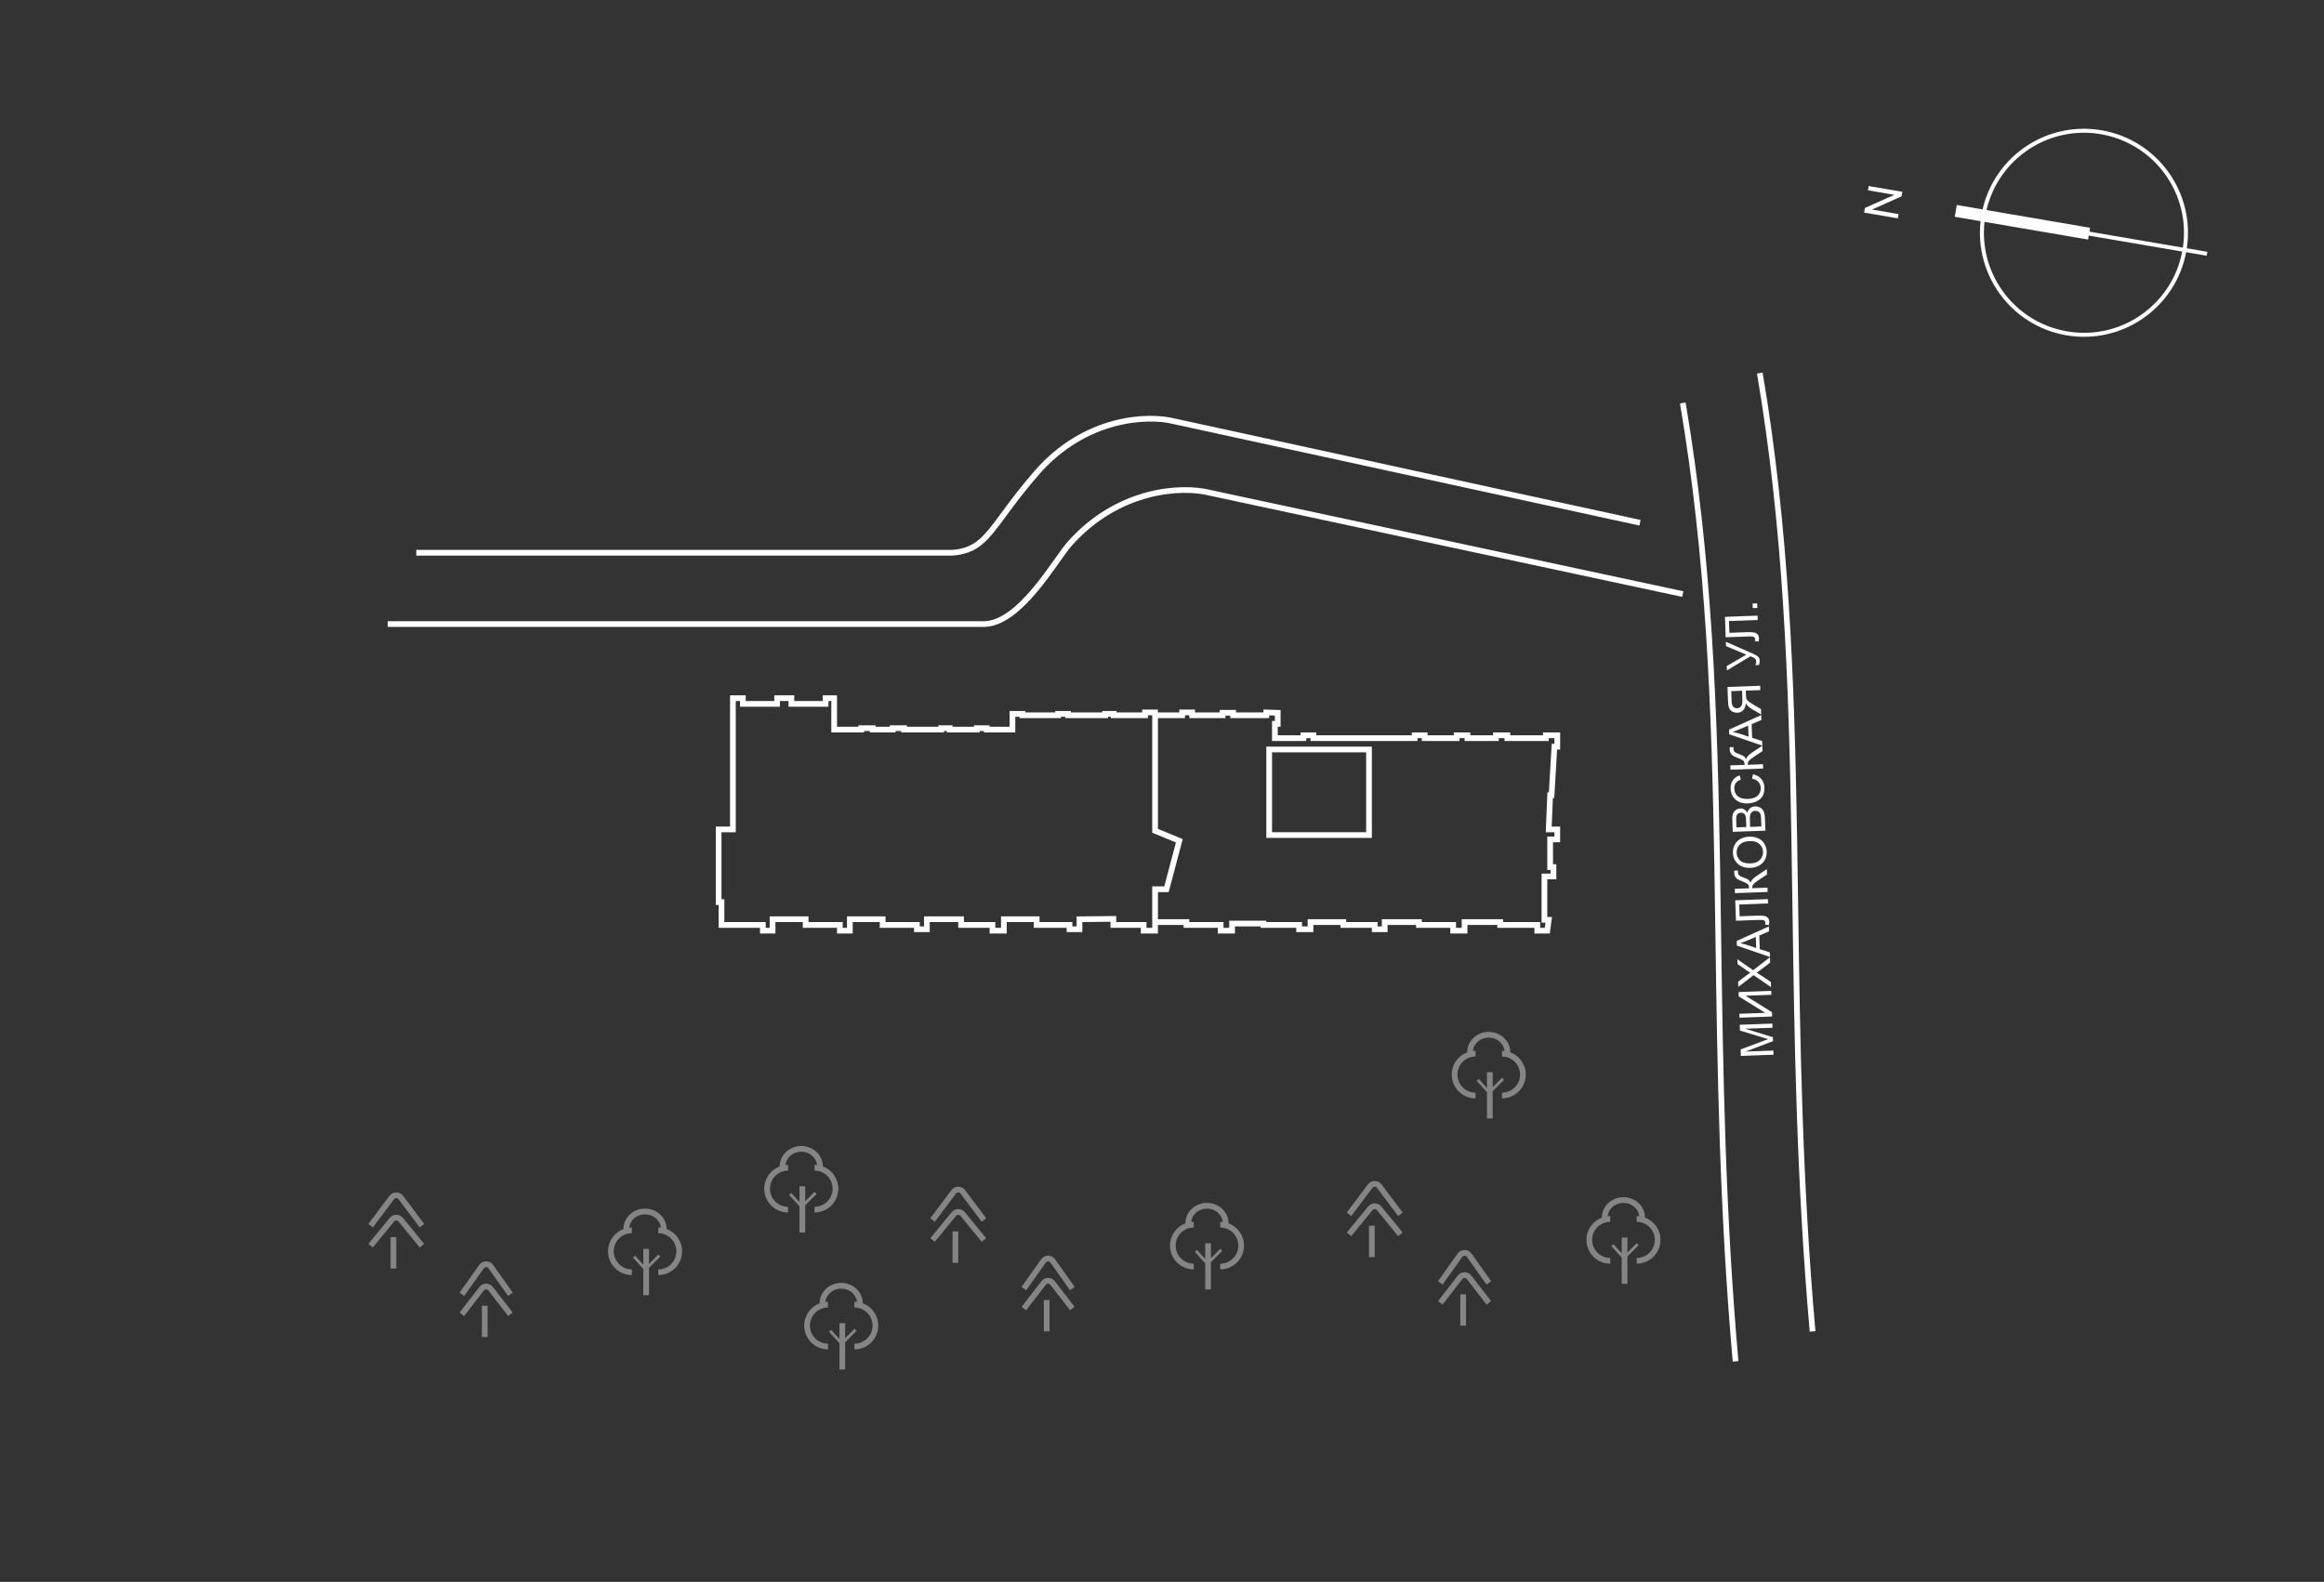 <svg width="379" height="258" viewBox="0 0 379 258" fill="none" xmlns="http://www.w3.org/2000/svg">
<rect x="0" y="0" width="379" height="258" fill="#333333" stroke="none"/>
<path fill-rule="evenodd" clip-rule="evenodd" d="M286.532 60.922C290.829 86.237 291.701 110.804 292.137 136.3C292.203 140.152 292.259 144.025 292.315 147.925L292.315 147.928C292.632 169.834 292.96 192.59 295.133 217.188L296.06 217.107C293.89 192.545 293.562 169.827 293.246 147.92L293.246 147.92C293.189 144.018 293.133 140.141 293.067 136.284C292.631 110.783 291.759 86.156 287.449 60.766L286.532 60.922ZM273.973 65.804C278.269 91.12 279.141 115.687 279.578 141.182C279.643 145.035 279.699 148.909 279.756 152.811C280.072 174.717 280.401 197.473 282.574 222.071L283.501 221.989C281.331 197.428 281.002 174.71 280.686 152.803C280.63 148.901 280.574 145.024 280.508 141.167C280.072 115.665 279.199 91.039 274.89 65.649L273.973 65.804Z" fill="white"/>
<path d="M286.588 99.153L285.844 99.18L285.817 98.435L286.561 98.408L286.588 99.153Z" fill="white"/>
<path d="M281.428 103.939L281.308 100.605L286.632 100.412L286.658 101.117L281.962 101.287L282.031 103.212L284.773 103.112C285.33 103.092 285.739 103.104 286 103.148C286.261 103.189 286.467 103.291 286.619 103.453C286.767 103.615 286.847 103.824 286.856 104.081C286.861 104.236 286.839 104.423 286.789 104.643L286.16 104.546C286.204 104.428 286.225 104.328 286.222 104.245C286.216 104.086 286.152 103.968 286.031 103.892C285.907 103.817 285.622 103.787 285.177 103.803L281.428 103.939Z" fill="white"/>
<path d="M281.625 109.344L281.599 108.632L284.798 106.778L281.481 105.378L281.456 104.677L285.669 106.524C286.196 106.755 286.542 106.947 286.708 107.101C286.873 107.255 286.962 107.481 286.972 107.779C286.979 107.961 286.945 108.185 286.87 108.452L286.267 108.474C286.369 108.281 286.416 108.079 286.408 107.869C286.402 107.697 286.342 107.551 286.229 107.431C286.113 107.31 285.856 107.181 285.458 107.045L281.625 109.344Z" fill="white"/>
<path d="M287.045 111.849L287.071 112.554L284.706 112.639L284.736 113.457C284.742 113.638 284.756 113.769 284.775 113.848C284.806 113.956 284.857 114.062 284.929 114.166C285 114.268 285.123 114.382 285.298 114.509C285.472 114.636 285.723 114.797 286.05 114.991L287.183 115.655L287.215 116.542L285.732 115.668C285.442 115.494 285.199 115.308 285.003 115.109C284.912 115.015 284.819 114.877 284.722 114.694C284.671 115.207 284.52 115.591 284.27 115.845C284.019 116.098 283.705 116.232 283.328 116.246C283.035 116.257 282.764 116.192 282.517 116.053C282.269 115.915 282.094 115.723 281.991 115.48C281.885 115.236 281.823 114.877 281.806 114.403L281.721 112.042L287.045 111.849ZM284.096 112.661L282.335 112.725L282.396 114.41C282.41 114.805 282.502 115.092 282.67 115.27C282.839 115.445 283.05 115.529 283.301 115.52C283.473 115.513 283.631 115.46 283.776 115.361C283.917 115.261 284.019 115.119 284.08 114.935C284.139 114.751 284.163 114.498 284.151 114.176L284.096 112.661Z" fill="white"/>
<path d="M287.399 121.612L282 119.76L281.973 119.001L287.218 116.629L287.247 117.432L285.657 118.111L285.738 120.337L287.372 120.864L287.399 121.612ZM285.157 120.155L285.091 118.35L283.637 118.959C283.195 119.144 282.832 119.284 282.546 119.376C282.89 119.432 283.233 119.515 283.574 119.627L285.157 120.155Z" fill="white"/>
<path d="M282.211 125.539L282.185 124.834L284.517 124.75C284.505 124.428 284.435 124.204 284.307 124.077C284.176 123.951 283.87 123.795 283.388 123.609C283.034 123.474 282.784 123.362 282.638 123.272C282.489 123.181 282.363 123.048 282.26 122.875C282.154 122.702 282.097 122.509 282.09 122.296C282.08 122.025 282.077 121.882 282.081 121.867L282.692 121.845C282.692 121.869 282.693 121.916 282.693 121.987C282.693 122.064 282.694 122.111 282.695 122.128C282.703 122.354 282.763 122.519 282.876 122.624C282.989 122.731 283.226 122.85 283.587 122.98C284.044 123.143 284.334 123.284 284.457 123.403C284.578 123.522 284.676 123.666 284.753 123.836C284.835 123.489 285.14 123.138 285.668 122.784L287.4 121.623L287.432 122.499L286.019 123.441C285.628 123.7 285.362 123.914 285.22 124.084C285.076 124.254 285.009 124.47 285.018 124.732L287.51 124.642L287.535 125.346L282.211 125.539Z" fill="white"/>
<path d="M285.728 127.002L285.88 126.291C286.464 126.418 286.916 126.668 287.235 127.042C287.551 127.414 287.72 127.877 287.74 128.431C287.76 129.005 287.661 129.476 287.442 129.846C287.22 130.212 286.891 130.498 286.454 130.703C286.018 130.906 285.546 131.016 285.037 131.035C284.483 131.055 283.996 130.967 283.577 130.771C283.155 130.573 282.83 130.283 282.603 129.901C282.374 129.516 282.25 129.089 282.233 128.62C282.214 128.087 282.333 127.634 282.591 127.261C282.849 126.888 283.222 126.621 283.708 126.461L283.896 127.148C283.514 127.286 283.238 127.475 283.07 127.716C282.901 127.958 282.824 128.256 282.837 128.612C282.851 129.021 282.962 129.36 283.168 129.629C283.374 129.896 283.645 130.079 283.981 130.178C284.314 130.278 284.656 130.321 285.007 130.308C285.46 130.292 285.854 130.212 286.188 130.069C286.52 129.924 286.764 129.709 286.921 129.424C287.078 129.14 287.151 128.835 287.139 128.511C287.125 128.116 286.999 127.786 286.761 127.521C286.524 127.256 286.179 127.083 285.728 127.002Z" fill="white"/>
<path d="M287.903 135.479L282.578 135.672L282.506 133.674C282.491 133.268 282.534 132.94 282.634 132.691C282.731 132.441 282.89 132.242 283.111 132.096C283.328 131.947 283.559 131.869 283.804 131.86C284.031 131.852 284.248 131.906 284.453 132.022C284.659 132.138 284.828 132.319 284.96 132.564C285.043 132.238 285.195 131.985 285.417 131.805C285.638 131.623 285.903 131.526 286.213 131.514C286.463 131.505 286.697 131.55 286.917 131.649C287.133 131.745 287.303 131.869 287.425 132.02C287.546 132.171 287.642 132.362 287.711 132.595C287.777 132.825 287.817 133.11 287.829 133.449L287.903 135.479ZM284.79 134.886L284.748 133.735C284.737 133.423 284.708 133.199 284.662 133.065C284.602 132.888 284.509 132.757 284.382 132.672C284.256 132.584 284.099 132.544 283.913 132.551C283.736 132.557 283.582 132.605 283.452 132.695C283.32 132.784 283.232 132.909 283.189 133.068C283.144 133.227 283.129 133.498 283.142 133.88L283.181 134.945L284.79 134.886ZM287.249 134.797L287.201 133.472C287.192 133.244 287.178 133.085 287.158 132.993C287.123 132.832 287.07 132.698 286.998 132.592C286.926 132.485 286.825 132.399 286.694 132.334C286.561 132.268 286.409 132.238 286.24 132.244C286.041 132.252 285.871 132.309 285.73 132.416C285.586 132.523 285.488 132.668 285.436 132.852C285.382 133.033 285.361 133.293 285.374 133.632L285.418 134.864L287.249 134.797Z" fill="white"/>
<path d="M285.525 141.546C284.641 141.578 283.941 141.366 283.425 140.909C282.907 140.453 282.634 139.849 282.607 139.099C282.589 138.607 282.691 138.16 282.911 137.757C283.132 137.354 283.449 137.042 283.863 136.82C284.274 136.597 284.746 136.476 285.279 136.456C285.819 136.437 286.306 136.528 286.74 136.731C287.174 136.933 287.508 137.23 287.743 137.622C287.975 138.013 288.1 138.441 288.117 138.903C288.135 139.404 288.03 139.857 287.802 140.26C287.574 140.663 287.255 140.974 286.843 141.193C286.432 141.411 285.992 141.529 285.525 141.546ZM285.509 140.819C286.151 140.796 286.651 140.606 287.009 140.249C287.364 139.889 287.533 139.449 287.514 138.928C287.495 138.398 287.292 137.969 286.907 137.641C286.522 137.311 285.987 137.158 285.301 137.183C284.868 137.199 284.493 137.286 284.176 137.446C283.857 137.603 283.614 137.826 283.448 138.116C283.279 138.403 283.201 138.722 283.213 139.073C283.231 139.572 283.419 139.996 283.776 140.344C284.13 140.69 284.708 140.848 285.509 140.819Z" fill="white"/>
<path d="M282.941 145.672L282.916 144.967L285.247 144.883C285.236 144.561 285.166 144.337 285.037 144.21C284.907 144.084 284.601 143.928 284.119 143.742C283.765 143.607 283.514 143.494 283.368 143.405C283.219 143.314 283.093 143.181 282.99 143.008C282.884 142.835 282.828 142.642 282.82 142.429C282.81 142.157 282.808 142.014 282.812 142L283.422 141.978C283.423 142.002 283.423 142.049 283.423 142.119C283.424 142.197 283.424 142.244 283.425 142.261C283.433 142.486 283.494 142.651 283.607 142.756C283.72 142.864 283.957 142.983 284.318 143.113C284.775 143.275 285.065 143.417 285.188 143.536C285.308 143.655 285.407 143.799 285.483 143.969C285.565 143.621 285.87 143.271 286.398 142.917L288.131 141.756L288.162 142.632L286.749 143.574C286.358 143.833 286.092 144.047 285.951 144.217C285.806 144.387 285.739 144.603 285.749 144.865L288.24 144.774L288.266 145.479L282.941 145.672Z" fill="white"/>
<path d="M283.104 150.173L282.984 146.839L288.308 146.646L288.333 147.351L283.637 147.521L283.707 149.446L286.449 149.347C287.006 149.326 287.415 149.338 287.676 149.382C287.937 149.424 288.143 149.525 288.294 149.687C288.443 149.849 288.522 150.058 288.532 150.315C288.537 150.47 288.515 150.657 288.465 150.877L287.836 150.78C287.88 150.662 287.901 150.562 287.898 150.48C287.892 150.32 287.828 150.202 287.707 150.127C287.583 150.051 287.298 150.021 286.852 150.038L283.104 150.173Z" fill="white"/>
<path d="M288.649 156.081L283.25 154.229L283.223 153.47L288.468 151.098L288.497 151.9L286.907 152.58L286.988 154.806L288.622 155.333L288.649 156.081ZM286.407 154.624L286.341 152.818L284.887 153.428C284.445 153.613 284.082 153.752 283.796 153.845C284.14 153.901 284.483 153.984 284.824 154.095L286.407 154.624Z" fill="white"/>
<path d="M288.824 161.003L285.975 159.044L283.491 160.952L283.461 160.113L284.791 159.097C285.067 158.886 285.28 158.736 285.43 158.645C285.232 158.534 285.024 158.4 284.808 158.246L283.356 157.226L283.329 156.459L285.906 158.239L288.648 156.121L288.679 156.993L286.828 158.402C286.722 158.481 286.606 158.563 286.481 158.647C286.679 158.759 286.815 158.839 286.889 158.887L288.794 160.156L288.824 161.003Z" fill="white"/>
<path d="M283.676 165.984L283.653 165.345L287.869 165.193L283.55 162.512L283.524 161.804L288.849 161.611L288.872 162.251L284.666 162.403L288.975 165.087L289 165.792L283.676 165.984Z" fill="white"/>
<path d="M289.227 172.026L283.902 172.219L283.864 171.158L287.588 169.761C287.935 169.633 288.195 169.538 288.367 169.479C288.171 169.425 287.883 169.341 287.503 169.226L283.753 168.086L283.718 167.138L289.043 166.945L289.067 167.624L284.611 167.785L289.123 169.171L289.146 169.807L284.67 171.511L289.202 171.347L289.227 172.026Z" fill="white"/>
<path fill-rule="evenodd" clip-rule="evenodd" d="M119.056 113.41H119.522H121.15H121.615V113.875V114.34H126.267V113.875V113.41H126.732H129.058H129.523V113.875V114.34H134.175V113.875V113.41H134.64H136.036H136.501V113.875V118.527H139.99V118.294H140.455H142.316H142.781V118.527H145.107V118.294H145.572H147.433H147.898V118.527H153.015V118.294H153.48H154.876H155.341V118.527H158.83V118.294H159.295H160.924H161.389V118.527H164.645V116.434V115.968H165.11H166.738H167.204V116.201H172.088V115.968H172.553H174.181H174.647V116.201H179.764V115.968H180.229H181.624H182.09V116.201H186.276V115.736H186.742H188.37H188.835V116.201H192.324V115.736H192.789H194.417H194.882V116.201H198.912V115.792H199.377H201.108H201.573V116.201H206.047V115.721L206.526 115.736L208.387 115.792L208.838 115.806V116.257V118.062V118.527H208.373V119.922H212.094V119.457H212.56H214.188H214.653V119.922H230.237V119.457H230.702H232.33H232.795V119.922H237.091V119.457H237.556H239.308H239.773V119.922H243.495V119.457H243.96H245.821H246.286V119.922H251.636V119.457H252.101H253.961H254.427V119.922V121.783V122.248H253.961H253.935L253.495 129.719L253.47 130.157H253.245L253.051 134.809H253.961H254.427V135.274V136.902V137.367H253.961H253.264V140.955H253.341H253.806V141.421V142.949V143.415H253.341H252.333V149.561H252.566H253.097L253.027 150.087L252.795 151.849L252.741 152.253H252.333H250.705H250.24V151.788V151.323H244.658H244.192V150.858H239.308V151.788V152.253H238.843H236.982H236.517V151.788V151.323H231.4H230.935V150.858H226.283V151.555V152.021H225.817H224.189H223.724V151.555V151.323H219.072H218.607V150.858H214.188V151.555V152.021H213.723H211.862H211.397V151.555V151.323H206.047H205.582V151.09H201.395V151.788V152.253H200.93H199.069H198.604V151.788V151.323H193.487H193.022V150.858H188.835V151.788V152.253H188.37H186.509H186.044V151.788V151.323H181.566H181.101V150.858V150.339L176.507 150.387V151.555V152.021H176.042H174.414H173.949V151.555V151.323H169.064H168.599V150.858V150.392H164.18V151.788V152.253H163.715H161.854H161.389V151.788V151.323H156.737H156.272V150.858V150.392H151.62V151.555V152.021H151.155H149.526H149.061V151.555V151.323H143.944H143.479V150.858V150.392H139.06V151.788V152.253H138.594H136.966H136.501V151.788V151.323H131.384H130.919V150.858V150.392H126.456V151.788V152.253H125.991H124.406H123.941V151.788V151.323H117.661H117.196V150.858V147.601H116.73V147.136V135.274V134.809H117.196H119.056V113.875V113.41ZM117.661 146.671H118.126V147.136V150.392H124.406H124.871V150.858V151.323H125.526V149.927V149.462H125.991H131.384H131.849V149.927V150.392H136.966H137.431V150.858V151.323H138.129V149.927V149.462H138.594H143.944H144.409V149.927V150.392H149.526H149.992V150.858V151.09H150.689V149.927V149.462H151.155H156.737H157.202V149.927V150.392H161.854H162.319V150.858V151.323H163.249V149.927V149.462H163.715H169.064H169.53V149.927V150.392H174.414H174.879V150.858V151.09H175.577V149.927V149.467L176.037 149.462L181.561 149.404L182.031 149.399V149.869V150.392H186.509H186.974V150.858V151.323H187.905V150.392V149.927H187.905V145.036V144.571H188.37H189.873L191.771 137.403L188.193 135.93L187.905 135.812V135.5V117.131H187.905V116.666H187.207V117.131H186.742H181.624H181.159V116.899H180.694V117.131H180.229H174.181H173.716V116.899H173.018V117.131H172.553H166.738H166.273V116.899H165.575V118.992V119.457H165.11H160.924H160.458V119.225H159.761V119.457H159.295H154.876H154.411V119.225H153.946V119.457H153.48H147.433H146.968V119.225H146.037V119.457H145.572H142.316H141.851V119.225H140.92V119.457H140.455H136.036H135.571V118.992V114.34H135.105V114.805V115.271H134.64H129.058H128.593V114.805V114.34H127.197V114.805V115.271H126.732H121.15H120.685V114.805V114.34H119.987V135.274V135.739H119.522H117.661V146.671ZM193.487 149.927H188.836V145.502H190.231H190.589L190.681 145.155L192.774 137.247L192.879 136.853L192.502 136.698L188.836 135.188V117.131H192.789H193.254V116.666H193.952V117.131H194.417H199.377H199.842V116.722H200.643V117.131H201.108H206.512H206.977V116.68L207.908 116.709V117.596H207.442V118.062V120.388V120.853H207.908H212.56H213.025V120.388H213.723V120.853H214.188H230.702H231.167V120.388H231.865V120.853H232.33H237.556H238.021V120.388H238.843V120.853H239.308H243.96H244.425V120.388H245.355V120.853H245.821H252.101H252.566V120.388H253.496V121.318H253.058L253.032 121.756L252.592 129.226H252.352L252.334 129.672L252.101 135.254L252.081 135.739H252.566H253.496V136.437H252.799H252.333V136.902V141.421V141.886H252.799H252.876V142.484H251.868H251.403V142.949V150.026V150.492H251.868H252.035L251.926 151.323H251.17V150.858V150.392H250.705H245.123V149.927H244.658H238.843H238.378V150.392V151.323H237.447V150.858V150.392H236.982H231.865V149.927H231.4H225.817H225.352V150.392V151.09H224.655V150.858V150.392H224.189H219.537V149.927H219.072H213.723H213.257V150.392V151.09H212.327V150.858V150.392H211.862H206.512V150.16H206.047H200.93H200.465V150.625V151.323H199.534V150.858V150.392H199.069H193.952V149.927H193.487ZM206.978 121.777H206.513V122.242V136.198V136.663H206.978H223.26H223.725V136.198V122.242V121.777H223.26H206.978ZM207.443 135.733V122.707H222.794V135.733H207.443Z" fill="white"/>
<path fill-rule="evenodd" clip-rule="evenodd" d="M342.602 21.885C351.374 23.384 357.305 31.627 355.986 40.387L340.746 37.782L340.854 37.151L323.964 34.264C325.902 25.913 334.042 20.422 342.602 21.885ZM342.711 21.245C351.837 22.805 358.005 31.383 356.626 40.497L359.973 41.069L359.864 41.709L356.517 41.137C354.797 50.198 346.125 56.247 336.995 54.686C328.084 53.163 321.992 44.946 322.996 36.074L318.789 35.355L319.117 33.435L323.324 34.154C325.322 25.45 333.798 19.722 342.711 21.245ZM340.636 38.422L355.877 41.027C354.217 49.735 345.881 55.547 337.105 54.046C328.546 52.584 322.692 44.702 323.637 36.184L340.525 39.07L340.636 38.422ZM304 34.671L309.497 35.611L309.616 34.914L305.297 34.175L310.109 32.026L310.237 31.28L304.74 30.341L304.621 31.038L308.937 31.776L304.128 33.925L304 34.671Z" fill="white"/>
<path fill-rule="evenodd" clip-rule="evenodd" d="M169.424 77.41C177.206 68.478 187.255 68.117 191.386 69.168L191.394 69.17L191.402 69.172L267.354 85.714L267.552 84.805L191.608 68.264C187.19 67.144 176.767 67.565 168.723 76.799C166.832 78.97 165.389 80.845 164.2 82.442C163.891 82.856 163.601 83.249 163.325 83.623L163.325 83.623C162.532 84.699 161.856 85.615 161.208 86.393C160.339 87.437 159.547 88.198 158.638 88.729C157.737 89.255 156.693 89.574 155.297 89.687H67.887V90.617H155.315H155.334L155.352 90.616C156.868 90.495 158.059 90.145 159.107 89.532C160.15 88.923 161.022 88.07 161.923 86.989C162.59 86.187 163.289 85.24 164.089 84.156C164.362 83.785 164.646 83.399 164.946 82.998C166.128 81.412 167.555 79.556 169.424 77.41ZM174.747 89.046C182.661 80.112 192.884 79.749 197.09 80.801L197.098 80.803L197.106 80.805L274.333 97.347L274.528 96.437L197.308 79.897C192.822 78.778 182.229 79.196 174.051 88.429C173.54 89.006 172.865 89.959 172.081 91.067C171.96 91.237 171.837 91.411 171.712 91.588C170.759 92.93 169.647 94.468 168.425 95.923C167.201 97.38 165.878 98.739 164.51 99.73C163.138 100.723 161.758 101.32 160.41 101.32L63.234 101.32V102.25H160.41C162.032 102.25 163.602 101.536 165.055 100.484C166.512 99.429 167.89 98.006 169.137 96.522C170.386 95.035 171.516 93.471 172.47 92.127C172.597 91.948 172.721 91.773 172.841 91.603C173.633 90.485 174.273 89.581 174.747 89.046Z" fill="white"/>
<path fill-rule="evenodd" clip-rule="evenodd" d="M240.204 171.409C240.328 170.208 241.411 169.23 242.782 169.23C244.152 169.23 245.236 170.207 245.36 171.408C245.223 171.394 245.084 171.386 244.943 171.386V172.317C246.573 172.317 247.893 173.637 247.893 175.266C247.893 176.896 246.573 178.216 244.943 178.216V179.147C247.086 179.147 248.824 177.409 248.824 175.266C248.824 173.602 247.775 172.182 246.303 171.631C246.297 169.764 244.696 168.3 242.782 168.3C240.867 168.3 239.265 169.766 239.261 171.635C237.794 172.188 236.75 173.605 236.75 175.266C236.75 177.409 238.487 179.147 240.63 179.147V178.216C239.001 178.216 237.68 176.896 237.68 175.266C237.68 173.637 239.001 172.317 240.63 172.317V171.386C240.486 171.386 240.344 171.394 240.204 171.409ZM242.497 174.875V177.451L241.157 175.976L240.812 176.289L242.497 178.142V182.424H243.427V177.974L245.284 176.118L244.955 175.789L243.427 177.316V174.875H242.497ZM223.073 193.182C223.631 192.438 224.748 192.438 225.306 193.182L228.749 197.772L228.004 198.33L224.562 193.74C224.376 193.492 224.004 193.492 223.818 193.74L220.375 198.33L219.631 197.772L223.073 193.182ZM223.11 196.781C223.668 196.098 224.711 196.098 225.27 196.781L228.736 201.018L228.016 201.607L224.55 197.37C224.364 197.142 224.016 197.142 223.83 197.37L220.363 201.607L219.643 201.018L223.11 196.781ZM223.26 199.914V205.031H224.19V199.914H223.26ZM65.746 195.041C65.187 194.297 64.071 194.297 63.513 195.041L60.07 199.631L60.815 200.189L64.257 195.6C64.443 195.352 64.815 195.352 65.001 195.6L68.444 200.189L69.188 199.631L65.746 195.041ZM65.709 198.64C65.151 197.958 64.107 197.958 63.549 198.64L60.082 202.877L60.803 203.466L64.269 199.229C64.455 199.002 64.803 199.002 64.989 199.229L68.456 203.466L69.176 202.877L65.709 198.64ZM63.699 206.89V201.773H64.629V206.89H63.699ZM80.422 206.319C79.866 205.533 78.701 205.533 78.144 206.319L74.95 210.829L75.709 211.367L78.904 206.856C79.089 206.595 79.478 206.595 79.663 206.856L82.858 211.367L83.617 210.829L80.422 206.319ZM80.388 209.903C79.829 209.18 78.738 209.18 78.179 209.903L74.961 214.067L75.697 214.636L78.915 210.472C79.101 210.231 79.465 210.231 79.651 210.472L82.869 214.636L83.606 214.067L80.388 209.903ZM78.586 218.07V212.953H79.516V218.07H78.586ZM102.614 200.23C102.738 199.028 103.822 198.05 105.192 198.05C106.563 198.05 107.646 199.027 107.771 200.229C107.634 200.214 107.494 200.207 107.354 200.207V201.137C108.983 201.137 110.303 202.458 110.303 204.087C110.303 205.716 108.983 207.036 107.354 207.036V207.967C109.497 207.967 111.234 206.23 111.234 204.087C111.234 202.422 110.185 201.002 108.713 200.451C108.707 198.585 107.106 197.12 105.192 197.12C103.277 197.12 101.675 198.586 101.672 200.455C100.204 201.008 99.16 202.425 99.16 204.087C99.16 206.23 100.897 207.967 103.04 207.967V207.036C101.411 207.036 100.09 205.716 100.09 204.087C100.09 202.458 101.411 201.137 103.04 201.137V200.207C102.896 200.207 102.754 200.214 102.614 200.23ZM104.907 203.695V206.271L103.567 204.797L103.223 205.11L104.907 206.962V211.244H105.837V206.794L107.694 204.938L107.365 204.609L105.837 206.137V203.695H104.907ZM239.983 204.459C239.426 203.674 238.261 203.674 237.705 204.459L234.51 208.97L235.269 209.507L238.464 204.997C238.65 204.735 239.038 204.735 239.223 204.997L242.418 209.507L243.178 208.97L239.983 204.459ZM239.948 208.043C239.389 207.32 238.298 207.32 237.74 208.043L234.522 212.208L235.258 212.776L238.476 208.612C238.662 208.371 239.026 208.371 239.212 208.612L242.43 212.776L243.166 212.208L239.948 208.043ZM238.146 216.211V211.094H239.077V216.211H238.146ZM264.752 196.191C263.381 196.191 262.298 197.169 262.173 198.37C262.313 198.355 262.456 198.347 262.6 198.347V199.278C260.97 199.278 259.65 200.598 259.65 202.227C259.65 203.856 260.97 205.177 262.6 205.177V206.107C260.457 206.107 258.719 204.37 258.719 202.227C258.719 200.566 259.763 199.149 261.231 198.595C261.235 196.727 262.836 195.261 264.752 195.261C266.666 195.261 268.267 196.725 268.272 198.592C269.745 199.143 270.793 200.563 270.793 202.227C270.793 204.37 269.056 206.107 266.913 206.107V205.177C268.542 205.177 269.863 203.856 269.863 202.227C269.863 200.598 268.542 199.278 266.913 199.278V198.347C267.054 198.347 267.193 198.355 267.33 198.369C267.205 197.168 266.122 196.191 264.752 196.191ZM264.467 204.41V201.836H265.397V204.277L266.924 202.75L267.253 203.078L265.397 204.935V209.385H264.467V205.102L262.783 203.25L263.127 202.937L264.467 204.41ZM172.066 205.389C171.509 204.604 170.344 204.604 169.788 205.389L166.593 209.899L167.352 210.437L170.547 205.927C170.733 205.665 171.121 205.665 171.306 205.927L174.501 210.437L175.261 209.899L172.066 205.389ZM172.031 208.973C171.472 208.25 170.381 208.25 169.823 208.973L166.605 213.137L167.341 213.706L170.559 209.542C170.745 209.301 171.109 209.301 171.295 209.542L174.513 213.706L175.249 213.137L172.031 208.973ZM170.229 217.14V212.023H171.16V217.14H170.229ZM155.156 194.112C155.715 193.367 156.831 193.367 157.389 194.112L160.832 198.702L160.087 199.26L156.645 194.67C156.459 194.422 156.087 194.422 155.901 194.67L152.458 199.26L151.714 198.702L155.156 194.112ZM155.193 197.71C155.751 197.028 156.794 197.028 157.353 197.71L160.819 201.947L160.099 202.537L156.633 198.3C156.447 198.072 156.099 198.072 155.913 198.3L152.446 202.537L151.726 201.947L155.193 197.71ZM155.343 200.844V205.961H156.273V200.844H155.343ZM196.834 197.121C195.463 197.121 194.38 198.098 194.255 199.3C194.395 199.285 194.538 199.277 194.682 199.277V200.207C193.053 200.207 191.732 201.528 191.732 203.157C191.732 204.786 193.053 206.107 194.682 206.107V207.037C192.539 207.037 190.801 205.3 190.801 203.157C190.801 201.496 191.845 200.078 193.313 199.525C193.317 197.657 194.918 196.19 196.834 196.19C198.748 196.19 200.349 197.655 200.354 199.522C201.827 200.073 202.875 201.492 202.875 203.157C202.875 205.3 201.138 207.037 198.995 207.037V206.107C200.624 206.107 201.945 204.786 201.945 203.157C201.945 201.528 200.624 200.207 198.995 200.207V199.277C199.136 199.277 199.275 199.284 199.412 199.299C199.287 198.098 198.204 197.121 196.834 197.121ZM196.549 205.34V202.766H197.479V205.207L199.007 203.679L199.335 204.008L197.479 205.865V210.314H196.549V206.032L194.865 204.18L195.209 203.867L196.549 205.34ZM128.092 190.019C128.217 188.817 129.3 187.839 130.671 187.839C132.041 187.839 133.124 188.816 133.249 190.018C133.112 190.003 132.973 189.996 132.832 189.996V190.926C134.461 190.926 135.782 192.247 135.782 193.876C135.782 195.505 134.461 196.826 132.832 196.826V197.756C134.975 197.756 136.712 196.019 136.712 193.876C136.712 192.211 135.664 190.791 134.191 190.24C134.186 188.374 132.585 186.909 130.671 186.909C128.755 186.909 127.154 188.375 127.15 190.244C125.682 190.797 124.638 192.215 124.638 193.876C124.638 196.019 126.376 197.756 128.519 197.756V196.826C126.889 196.826 125.569 195.505 125.569 193.876C125.569 192.247 126.889 190.926 128.519 190.926V189.996C128.375 189.996 128.232 190.004 128.092 190.019ZM130.385 193.484V196.06L129.045 194.586L128.701 194.899L130.385 196.752V201.033H131.316V196.583L133.172 194.727L132.843 194.398L131.316 195.926V193.484H130.385ZM137.183 210.168C135.813 210.168 134.729 211.145 134.605 212.347C134.745 212.332 134.887 212.324 135.031 212.324V213.254C133.402 213.254 132.081 214.575 132.081 216.204C132.081 217.833 133.402 219.154 135.031 219.154V220.084C132.888 220.084 131.151 218.347 131.151 216.204C131.151 214.543 132.195 213.125 133.663 212.572C133.666 210.704 135.268 209.237 137.183 209.237C139.098 209.237 140.699 210.702 140.704 212.569C142.177 213.119 143.225 214.539 143.225 216.204C143.225 218.347 141.488 220.084 139.345 220.084V219.154C140.974 219.154 142.295 217.833 142.295 216.204C142.295 214.575 140.974 213.254 139.345 213.254V212.324C139.486 212.324 139.625 212.331 139.762 212.346C139.637 211.145 138.554 210.168 137.183 210.168ZM136.898 218.387V215.812H137.829V218.254L139.356 216.726L139.685 217.055L137.829 218.912V223.361H136.898V219.079L135.215 217.227L135.559 216.914L136.898 218.387Z" fill="#D9D9D9" fill-opacity="0.5"/>
</svg>
